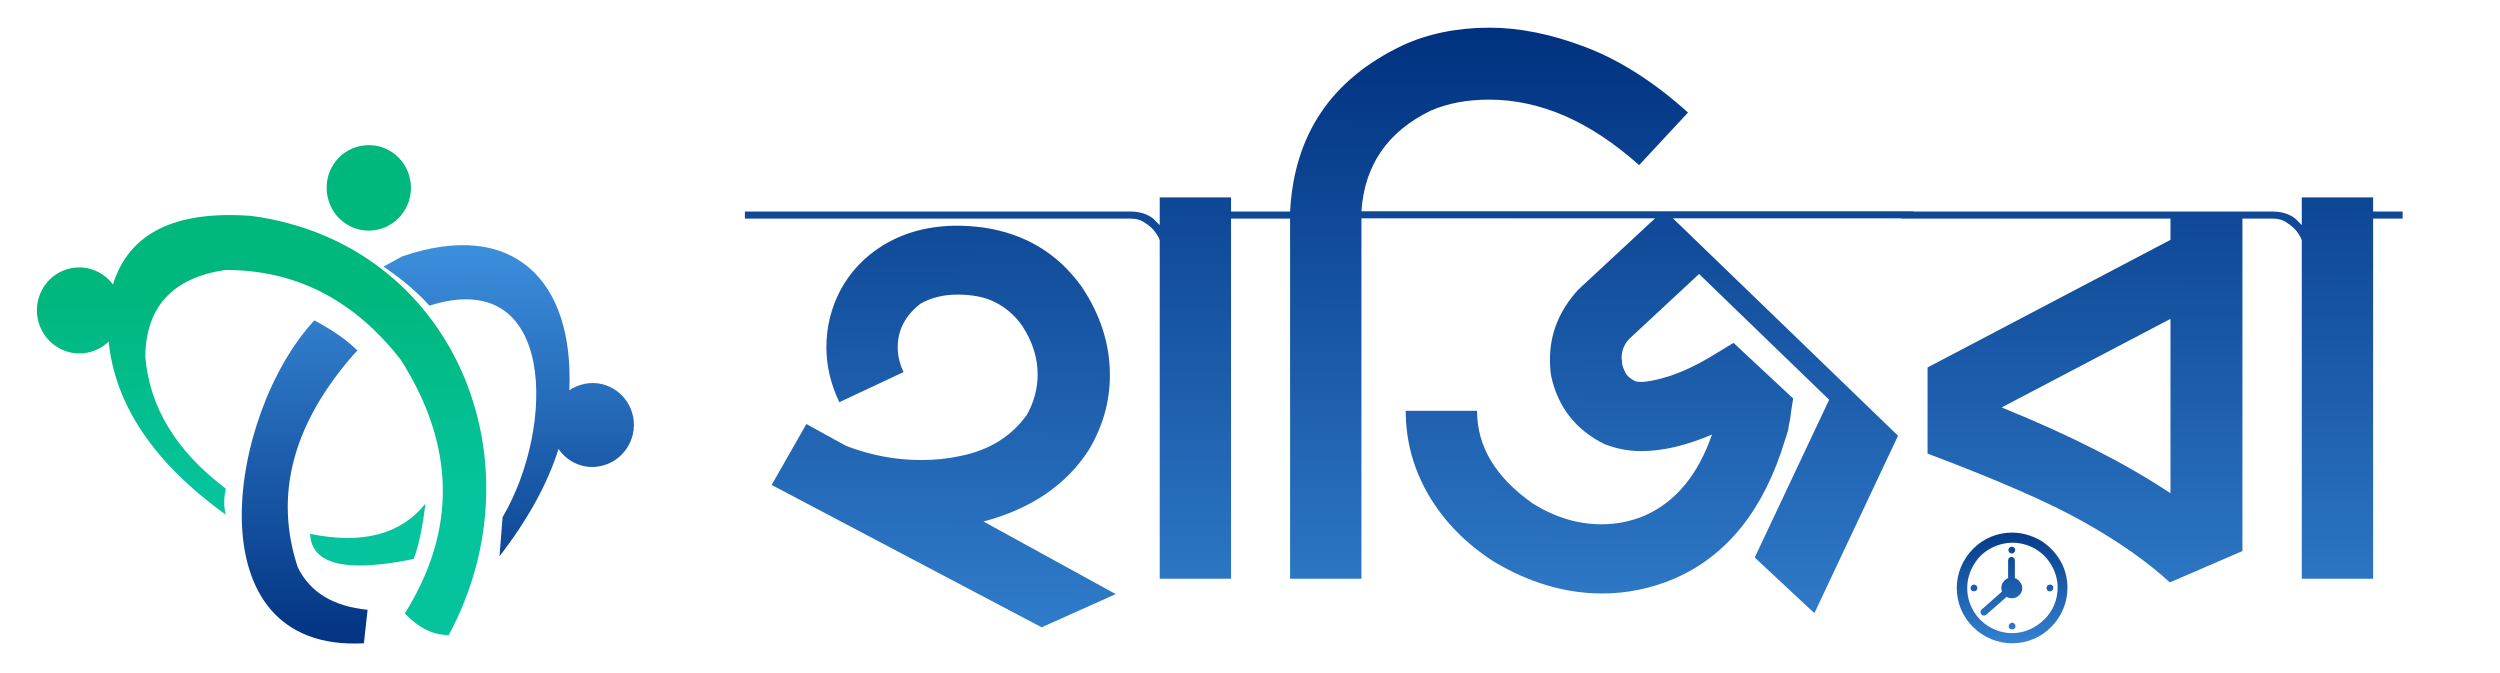 <svg width="813" height="219" viewBox="0 0 813 219" fill="none" xmlns="http://www.w3.org/2000/svg">
<path fill-rule="evenodd" clip-rule="evenodd" d="M116.239 114C112.839 110.6 108.239 107.4 102.239 104.2C74.239 134.2 61.939 212.2 118.339 209.2L119.539 198.3C108.339 197.2 100.839 192.6 96.839 184.5C89.039 160.9 95.239 137.7 115.339 114.9C115.739 114.5 116.039 114.2 116.239 114ZM124.739 86.7C130.839 90.9 135.839 95.1 139.639 99.4C180.839 86.3 180.739 138.8 163.439 168.2L162.439 180.9C171.639 169 178.039 157.4 181.639 146C184.539 150.3 189.839 152.7 195.139 151.6C202.439 150.2 207.239 143.1 205.939 135.7C204.539 128.3 197.539 123.4 190.239 124.8C188.339 125.2 186.639 125.9 185.139 126.9C186.739 91 166.739 71 130.739 83.4C128.639 84.6 126.639 85.6 124.739 86.7Z" fill="url(#paint0_linear_4610_8996)"/>
<path fill-rule="evenodd" clip-rule="evenodd" d="M138.339 163.8C130.339 173.8 117.839 177.1 100.839 173.6C101.139 180.5 106.539 183.9 117.039 183.9C121.639 183.9 127.539 183.2 134.539 181.8C136.139 177.5 137.439 171.5 138.339 163.8ZM119.939 47.2C127.539 47.2 133.639 53.4 133.639 61.1C133.639 68.8 127.439 75 119.939 75C112.339 75 106.239 68.8 106.239 61.1C106.139 53.4 112.339 47.2 119.939 47.2ZM36.739 92.5C33.639 88.4 28.539 86.2 23.239 87.2C15.739 88.6 10.839 95.9 12.239 103.5C13.639 111.1 20.839 116.1 28.339 114.7C31.039 114.2 33.439 112.9 35.339 111.1C37.439 131.8 50.139 150.6 73.439 167.4C72.739 164.9 72.739 162.1 73.439 158.9C57.239 146.7 48.539 132.3 47.239 115.8C47.539 99.7 56.139 90.4 73.139 87.8C96.039 87.7 115.039 97.4 130.339 117C148.139 145 148.539 172.5 131.639 199.5C136.239 204.3 141.039 206.6 145.939 206.5C176.639 149.5 147.239 78.9 81.639 70.2C56.839 68.4 41.939 75.8 36.739 92.5Z" fill="url(#paint1_linear_4610_8996)"/>
<path d="M367.539 71.1H242.239V68.8H367.439V71.1H367.539ZM338.739 204L250.939 157.7L262.239 137.9L275.139 145C283.239 148.1 291.339 149.6 299.539 149.6C303.939 149.6 308.139 149.2 312.239 148.3C321.739 146.4 328.939 141.9 333.939 134.9C336.239 130.8 337.439 126.4 337.439 121.8C337.439 116.3 335.739 111 332.439 106C330.039 102.5 326.939 99.9 323.239 98.1C320.139 96.6 316.239 95.8 311.339 95.8C306.839 95.8 302.839 96.8 299.439 98.7C294.439 102.5 291.939 107.3 291.939 112.9C291.939 115.6 292.539 118.3 293.839 121L272.939 130.8C270.139 124.9 268.739 119 268.739 112.9C268.739 106.4 270.239 100.2 273.339 94.3C276.539 88.4 281.039 83.6 286.939 79.9C294.139 75.5 302.239 73.4 311.339 73.4C314.039 73.4 316.839 73.6 319.839 74C333.439 76 344.039 82.5 351.739 93.2C357.839 102.3 360.939 111.9 360.939 122C360.939 130.6 358.639 138.7 354.039 146.4C346.639 157.8 335.239 165.5 319.839 169.6L362.839 193.2L338.739 204ZM400.339 188.2H377.139V78.2C377.039 77.6 376.539 76.7 375.839 75.7C375.039 74.5 373.939 73.5 372.539 72.6C371.239 71.6 369.639 71.1 367.739 71.1H363.739V68.8H367.739C370.639 68.8 373.139 69.6 375.039 71.1L377.139 73.2V64.2H400.339V68.8H409.939V71.1H400.339V188.2ZM442.739 188.2H419.539V71.1H406.139V68.8H419.539C420.839 43.8 432.939 25.8 456.039 14.8C464.239 11 473.739 9 484.439 9C494.139 9 504.539 11.1 515.539 15.3C526.639 19.5 537.839 26.6 548.939 36.6L533.039 53.7C517.139 39.5 500.939 32.4 484.239 32.4C477.039 32.4 470.739 33.6 465.239 36C451.239 42.8 443.739 53.7 442.739 68.7H452.339V71H442.739V188.2ZM590.039 199.4L570.639 181.3L594.839 130L552.539 89.1L529.839 110.2C528.139 112 527.339 114.1 527.339 116.5C527.439 117.1 527.539 117.8 527.539 118.4C527.639 119 527.939 119.9 528.539 121.1C529.139 122.3 530.239 123.2 531.839 124C532.239 124.1 532.839 124.2 533.539 124.2C535.739 124.2 538.839 123.6 542.939 122.3C547.139 120.9 551.439 118.9 555.839 116.3L563.739 111.5L583.139 129.6C582.739 131.8 582.539 133.5 582.339 134.8C582.239 136 582.039 137.1 581.739 138.3C581.639 139.5 581.239 141 580.539 142.9C573.739 165.6 561.739 180.7 544.439 188.2C536.839 191.4 529.039 193 521.039 193C509.039 193 497.239 189.5 485.739 182.6C476.739 176.8 469.739 169.7 464.639 161.1C459.639 152.5 457.139 143.4 457.139 133.6H480.339C480.339 145.3 486.439 155.3 498.539 163.8C505.839 168.3 513.239 170.5 520.839 170.5C525.839 170.5 530.539 169.5 535.039 167.6C545.039 163.1 552.239 154.3 556.739 141.3C548.439 144.9 540.739 146.7 533.639 146.7C529.539 146.7 525.539 145.9 521.739 144.4C512.439 139.8 506.639 132.4 504.439 122.3C504.139 120.5 504.039 118.7 504.039 116.9C504.039 108.4 507.139 100.9 513.239 94.2L538.239 71H448.339V68.7H622.239V71H544.039L617.239 141.7L590.039 199.4ZM705.639 189.4C698.239 182.6 688.939 176.1 677.739 169.8C666.639 163.5 649.639 156.1 626.839 147.5V119.5L705.839 78V71.1H618.239V68.8H738.839V71.1H729.239V179.2L705.639 189.4ZM705.839 160.4V103.7L650.939 132.5C673.139 141.5 691.439 150.8 705.839 160.4ZM771.739 188.2H748.539V78.2C748.439 77.6 747.939 76.7 747.239 75.7C746.439 74.5 745.339 73.5 743.939 72.6C742.639 71.6 741.039 71.1 739.139 71.1H735.139V68.8H739.139C742.039 68.8 744.539 69.6 746.439 71.1L748.539 73.2V64.2H771.739V68.8H781.339V71.1H771.739V188.2Z" fill="url(#paint2_linear_4610_8996)"/>
<path d="M654.339 173.2C649.539 173.2 644.939 175.1 641.639 178.5C638.239 181.9 636.339 186.5 636.339 191.2C636.339 196 638.239 200.6 641.639 203.9C645.039 207.3 649.639 209.2 654.339 209.2C659.139 209.2 663.739 207.3 667.039 203.9C670.439 200.5 672.339 195.9 672.339 191.2C672.339 188 671.539 184.9 669.939 182.2C668.339 179.5 666.039 177.2 663.339 175.6C660.539 174.1 657.439 173.2 654.339 173.2ZM654.339 205.9C651.439 205.9 648.639 205 646.239 203.4C643.839 201.8 641.939 199.5 640.839 196.8C639.739 194.1 639.439 191.2 640.039 188.3C640.639 185.5 642.039 182.9 644.039 180.8C646.039 178.8 648.739 177.4 651.539 176.8C654.339 176.2 657.339 176.5 660.039 177.6C662.739 178.7 665.039 180.6 666.639 183C668.239 185.4 669.139 188.2 669.139 191.1C669.139 195 667.639 198.7 664.839 201.4C661.939 204.3 658.239 205.9 654.339 205.9ZM657.639 191.2C657.639 192.4 657.039 193.5 655.939 194.1C654.939 194.7 653.639 194.7 652.539 194.1L645.939 199.9C645.739 200.1 645.439 200.2 645.139 200.2C644.839 200.2 644.539 200 644.339 199.8C644.139 199.6 644.039 199.3 644.039 199C644.039 198.7 644.239 198.4 644.439 198.2L651.039 192.4C650.739 191.5 650.739 190.6 651.139 189.8C651.539 189 652.239 188.3 653.039 188V182.2C653.039 181.6 653.539 181.1 654.139 181.1C654.739 181.1 655.239 181.6 655.239 182.2V188C655.939 188.2 656.439 188.7 656.839 189.2C657.439 189.9 657.639 190.5 657.639 191.2ZM653.139 178.9C653.139 178.4 653.439 178 653.839 177.9C654.239 177.7 654.739 177.8 655.039 178.1C655.339 178.4 655.439 178.9 655.239 179.3C655.039 179.7 654.639 180 654.239 180C653.739 180 653.139 179.5 653.139 178.9ZM655.439 203.6C655.439 204.1 655.139 204.5 654.739 204.6C654.339 204.8 653.839 204.7 653.539 204.4C653.239 204.1 653.139 203.6 653.339 203.2C653.539 202.8 653.939 202.5 654.339 202.5C654.939 202.5 655.439 203 655.439 203.6ZM665.539 191.2C665.539 190.7 665.839 190.3 666.239 190.2C666.639 190 667.139 190.1 667.439 190.4C667.739 190.7 667.839 191.2 667.639 191.6C667.439 192 667.039 192.3 666.639 192.3C666.039 192.4 665.539 191.9 665.539 191.2ZM643.039 191.2C643.039 191.7 642.739 192.1 642.339 192.2C641.939 192.4 641.439 192.3 641.139 192C640.839 191.7 640.739 191.2 640.939 190.8C641.139 190.4 641.539 190.1 641.939 190.1C642.539 190.1 643.039 190.6 643.039 191.2Z" fill="url(#paint3_linear_4610_8996)"/>
<defs>
<linearGradient id="paint0_linear_4610_8996" x1="142.416" y1="79.836" x2="142.416" y2="212.591" gradientUnits="userSpaceOnUse">
<stop stop-color="#3C8FDD"/>
<stop offset="1" stop-color="#00317F"/>
</linearGradient>
<linearGradient id="paint1_linear_4610_8996" x1="85.067" y1="97.721" x2="85.123" y2="162.609" gradientUnits="userSpaceOnUse">
<stop stop-color="#00B77E"/>
<stop offset="1" stop-color="#05C49D"/>
</linearGradient>
<linearGradient id="paint2_linear_4610_8996" x1="481.5" y1="254.5" x2="482.5" y2="9" gradientUnits="userSpaceOnUse">
<stop stop-color="#3C8FDD"/>
<stop offset="1" stop-color="#00317F"/>
</linearGradient>
<linearGradient id="paint3_linear_4610_8996" x1="652.5" y1="216" x2="651.5" y2="168.5" gradientUnits="userSpaceOnUse">
<stop stop-color="#3C8FDD"/>
<stop offset="1" stop-color="#00317F"/>
</linearGradient>
</defs>
</svg>
